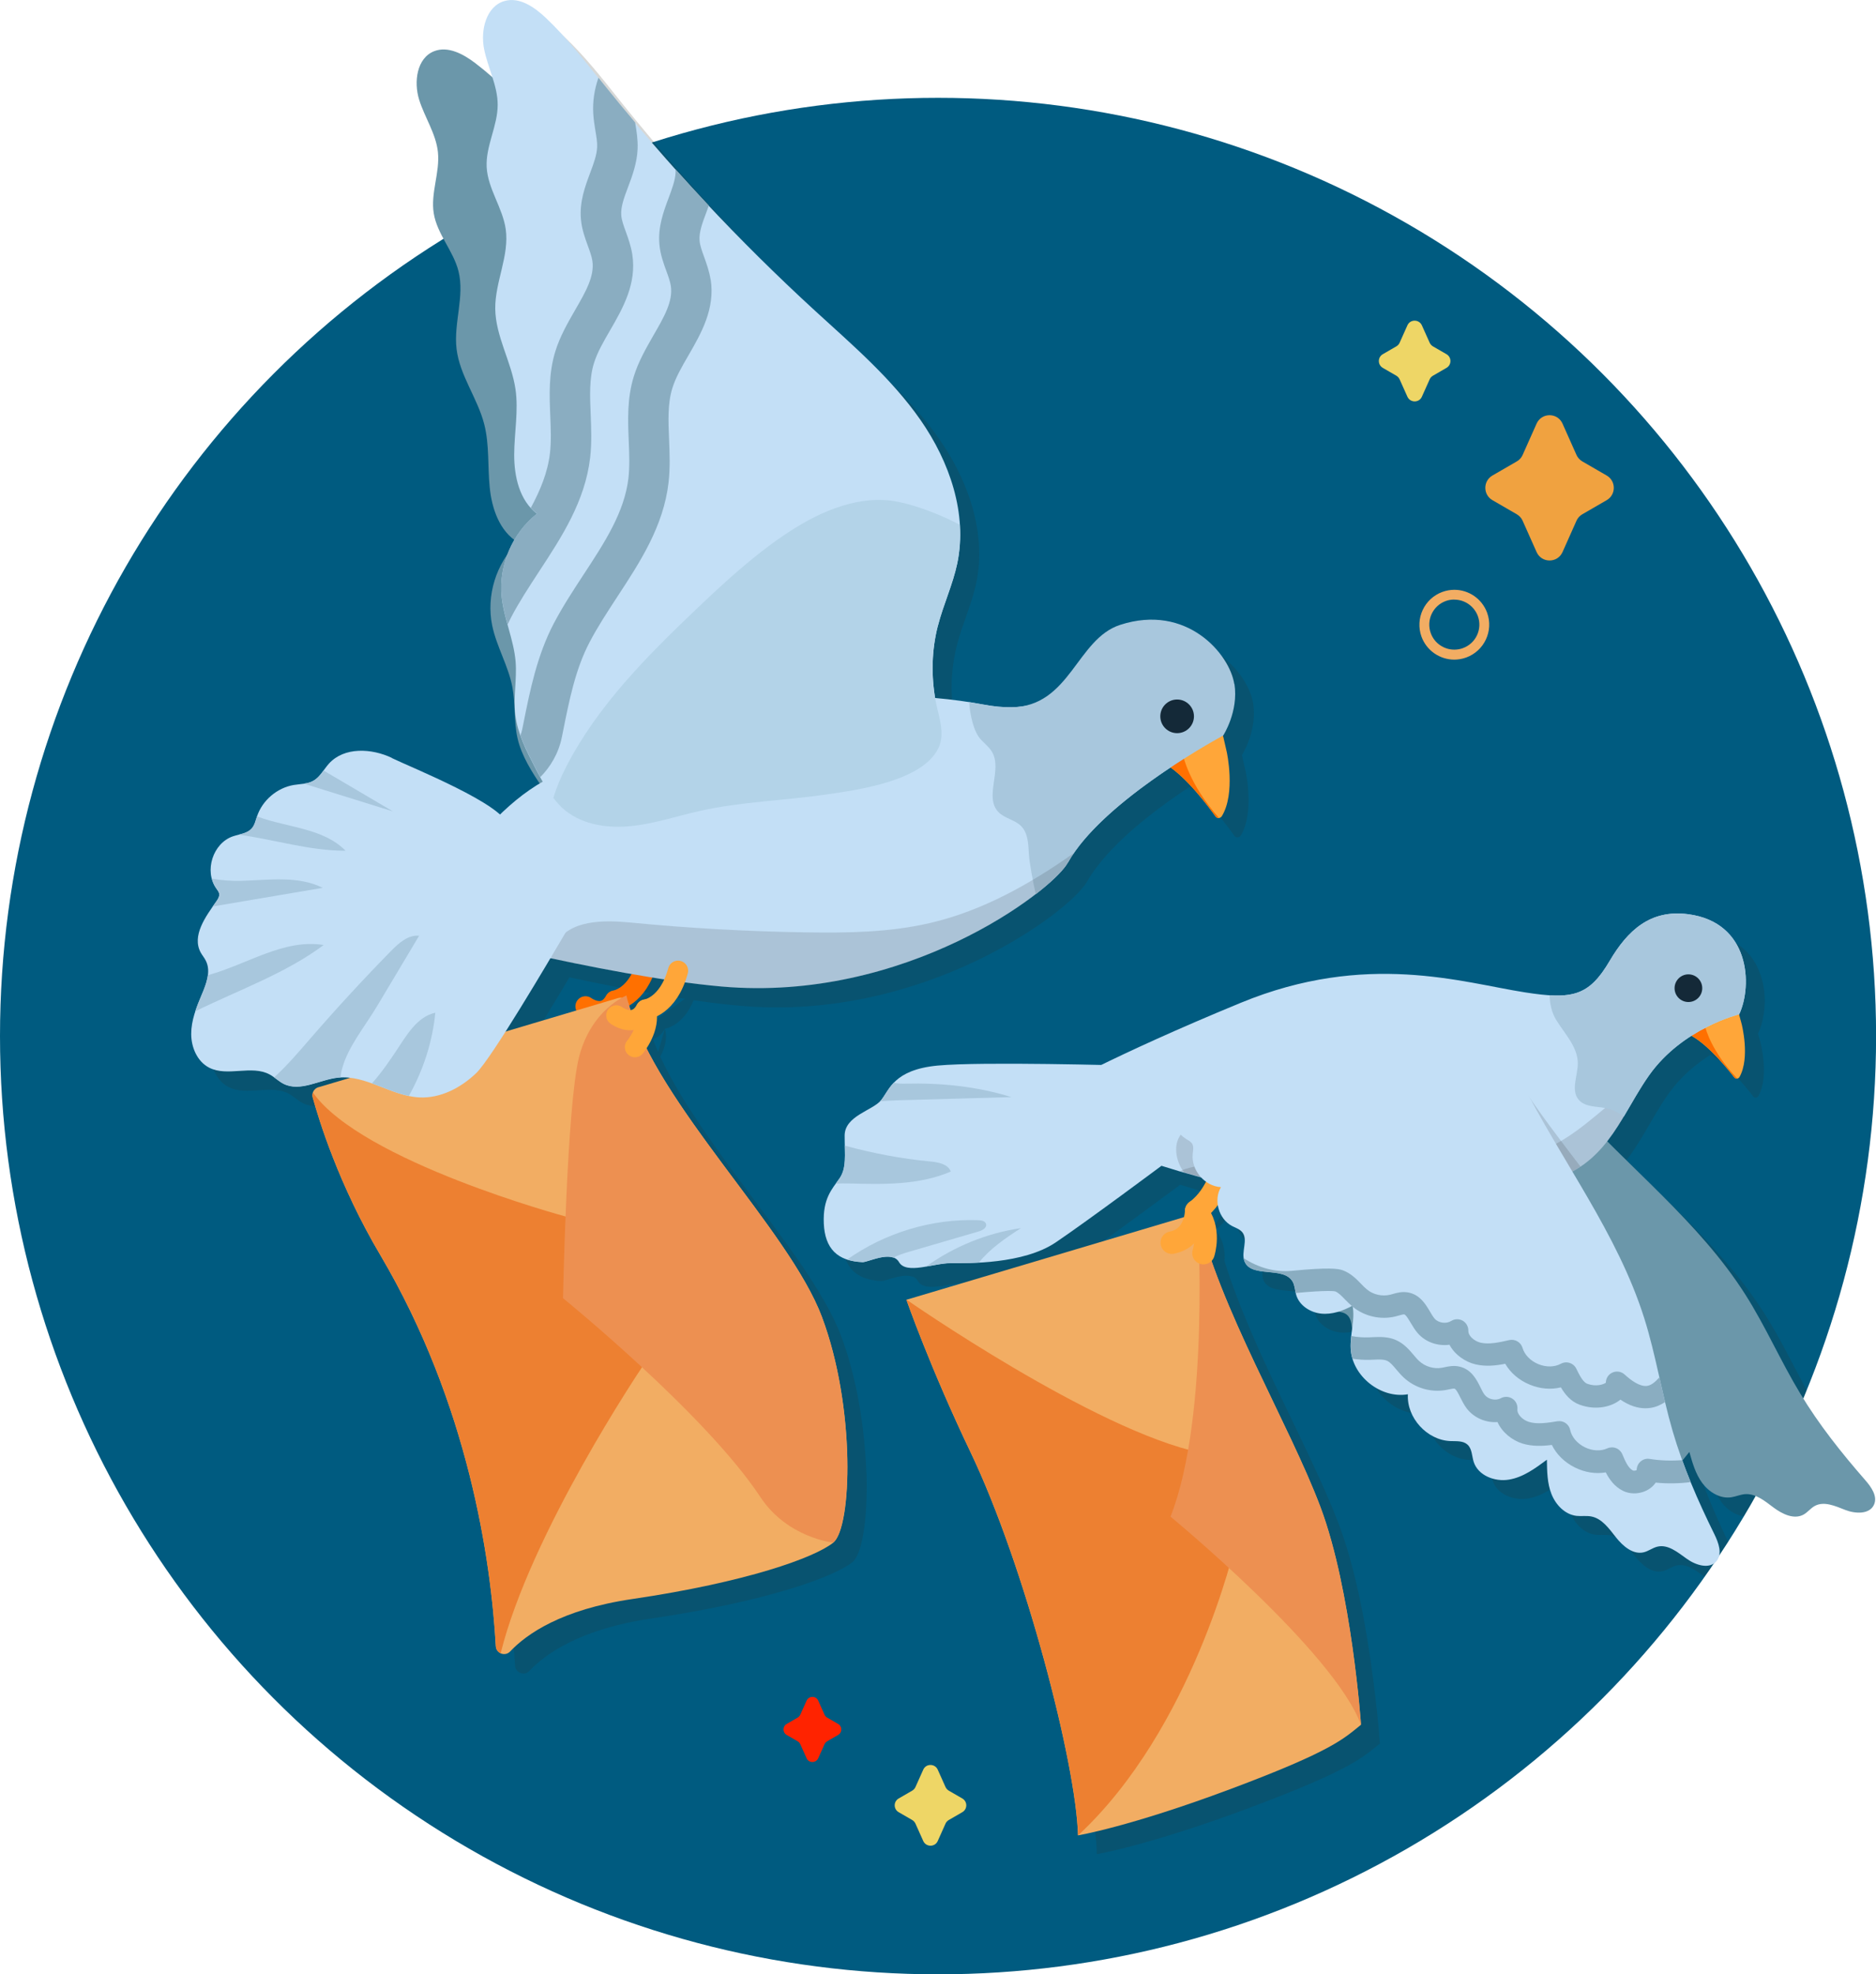 <?xml version="1.0" encoding="UTF-8"?><svg id="Layer_2" xmlns="http://www.w3.org/2000/svg" viewBox="0 0 238.61 251.06"><defs><style>.cls-1{fill:#2a302d;opacity:.19;}.cls-1,.cls-2,.cls-3,.cls-4,.cls-5,.cls-6,.cls-7,.cls-8,.cls-9,.cls-10,.cls-11,.cls-12,.cls-13,.cls-14,.cls-15,.cls-16,.cls-17{stroke-width:0px;}.cls-18{stroke:#ff7000;}.cls-18,.cls-19,.cls-20{stroke-linejoin:round;}.cls-18,.cls-19,.cls-20,.cls-21{fill:none;stroke-linecap:round;}.cls-18,.cls-19,.cls-21{stroke-width:2.57px;}.cls-19,.cls-20,.cls-21{stroke:#ffa639;}.cls-20{stroke-width:2.86px;}.cls-2{fill:#1a1b1c;opacity:.14;}.cls-21{stroke-miterlimit:10;}.cls-3{fill:#142938;}.cls-4{fill:#c3dff6;}.cls-5{fill:#a8c7dd;}.cls-6{fill:#b3d3e8;}.cls-7{fill:#6b97aa;}.cls-8{fill:#8aadc1;}.cls-9{fill:#ff2300;}.cls-10{fill:#ff7000;}.cls-11{fill:#f2ad63;}.cls-12{fill:#eed666;}.cls-13{fill:#f0a240;}.cls-14{fill:#ffa639;}.cls-15{fill:#ed8031;}.cls-16{fill:#ed9051;}.cls-17{fill:#005b80;}</style></defs><g id="Reference"><circle class="cls-17" cx="119.31" cy="131.75" r="119.31"/></g><g id="Layer_1-2"><path class="cls-1" d="M218.94,191c.69.94,1.74,1.67,2.87,1.81,3.05-5.1,5.72-10.45,7.99-16.01-1.77-3.26-3.38-6.62-5.37-9.75-4.7-7.41-11.36-13.27-17.58-19.51.04-.05.09-.11.13-.16.44-.57.84-1.16,1.23-1.77.78-1.21,1.49-2.48,2.23-3.74.07-.12.14-.23.21-.35.18-.3.36-.59.54-.88.08-.12.15-.24.23-.37.25-.39.51-.78.78-1.16,0,0,0,0,0,0,0-.01.02-.02.02-.03,0,0,0,0,0,0,.26-.36.53-.71.8-1.04.29-.34.58-.67.88-.97,1.17-1.2,2.44-2.17,3.67-2.95.05.04.09.07.15.11.26.16.53.34.8.54.53.4,1.07.87,1.58,1.36,1.27,1.23,2.37,2.6,2.89,3.29.01.01.03.02.04.03.04.04.07.07.12.09.18.08.41.01.51-.18,1.38-2.46.27-6.74.27-6.74l-.33-1.21s.02,0,.02,0c.63-1.35.99-3.32.78-5.3,0-.07-.02-.13-.03-.2-.07-.55-.18-1.1-.35-1.64-.32-1.05-.81-2.05-1.56-2.92-.46-.54-1.02-1.02-1.68-1.43s-1.42-.74-2.29-.97c-.44-.12-.9-.21-1.4-.27-1.5-.19-2.81-.07-3.98.32-.47.15-.91.35-1.33.58-.63.35-1.22.78-1.77,1.29-1.09,1.01-2.04,2.3-2.9,3.76,0,0,0,0,0,0-.24.4-.47.76-.7,1.1-.05.07-.1.14-.14.21-.23.32-.46.62-.69.89-.03.04-.07.07-.1.11-.22.25-.45.47-.68.67-.03.02-.05.05-.08.07-.25.21-.51.38-.77.54-.04.02-.08.05-.12.07-.55.3-1.15.5-1.82.61-.04,0-.08.01-.12.02-.34.05-.7.08-1.08.09-.02,0-.04,0-.07,0-.4,0-.81,0-1.26-.03-.92-.06-1.94-.19-3.12-.37-7.97-1.24-20.16-5.26-36.15,1.33-7.95,3.27-13.79,5.97-17.74,7.9-5.48-.12-16.66-.32-20.81.08-3.71.35-5.18,1.59-6.07,2.76,0,.01-.02.02-.03.04-.26.35-.47.69-.67,1,0,.01-.02.03-.03.04-.02.03-.04.06-.06.09-.1.16-.21.31-.32.45-.04.05-.09.1-.14.15-1.2,1.23-4.51,1.94-4.51,4.37,0,.46,0,.87.02,1.27h0c0,.17,0,.33.01.5,0,.19,0,.36,0,.54,0,.07,0,.13,0,.2,0,.22,0,.42-.02.62,0,.06-.01.12-.01.18,0,.14-.02.27-.04.4,0,.07-.02.15-.04.22-.02.11-.04.23-.07.34-.02.07-.04.14-.06.21-.03.11-.08.22-.12.33-.02.06-.04.11-.07.17-.08.16-.17.32-.27.47-.93,1.33-2.13,2.53-1.99,5.72.1,2.46,1.08,3.96,2.98,4.58h0s0,0,0,0c.28.09.58.17.9.22.32.06.66.09,1.02.11,0,0,.01,0,.02,0h0c.06,0,.15-.01.25-.03.03,0,.06-.01.1-.02.04-.01.09-.02.14-.04.87-.23,2.42-.85,3.45-.47.01,0,.02,0,.04-.02.28.11.52.29.68.58.75,1.29,3.16.58,5.2.26.2-.03.39-.06.59-.08.05,0,.11-.01.16-.02.22-.02.44-.04.64-.04.74,0,2.03.02,3.58-.07h0c3.03-.17,7.04-.73,9.77-2.58,4.12-2.79,13.42-9.72,13.42-9.72,1.73.55,3.42,1.04,5.08,1.48.34.36.74.66,1.18.87l-2.6,3.92-36.09,10.74s0,0,0,0c0,0,0,0,0,0h0s2.03,5.81,5.52,13.67c.27.6.54,1.22.83,1.85.57,1.26,1.17,2.55,1.81,3.88.65,1.35,1.29,2.8,1.93,4.32.42,1.01.84,2.06,1.26,3.13.62,1.61,1.24,3.28,1.83,4.98,1.39,3.97,2.69,8.14,3.84,12.21.82,2.91,1.57,5.78,2.21,8.5.39,1.63.74,3.21,1.05,4.71.93,4.5,1.49,8.33,1.55,10.87,0,0,6.55-1.09,19.29-5.85,13.16-4.92,14.51-6.46,16.71-8.22h0s0,0,0,0c0,0-.42-6.02-1.58-13.13-.12-.75-.25-1.51-.39-2.27-.14-.77-.29-1.54-.45-2.31-.16-.77-.32-1.55-.5-2.32-.18-.77-.36-1.53-.56-2.28-.49-1.88-1.04-3.69-1.66-5.35-.5-1.32-1.07-2.71-1.7-4.16s-1.32-2.94-2.04-4.48c-1.08-2.3-2.24-4.7-3.41-7.13-2.86-5.98-5.72-12.2-7.48-17.94.09-1.11-.05-2.67-1.18-3.95l.05.28-.07.02c.02-.18.02-.3.02-.3,1.2-.88,2.01-2.06,2.55-3.14.19.05.39.09.59.1-.97,1.65-.28,4.05,1.41,4.94.45.23.96.39,1.29.77.82.98-.18,2.54.3,3.72.44,1.09,1.69,1.23,2.98,1.35.97.09,1.95.18,2.61.65.22.16.41.36.55.62.07.12.11.25.15.38,0,.03.01.05.02.08.08.31.13.63.2.94,0,0,0,0,0,0,.02.08.03.17.06.25.39,1.35,1.77,2.24,3.16,2.39.75.08,1.49-.03,2.21-.25.36.06.72.13,1.02.33.56.4.64,1.1.73,1.82-.04.31-.08.62-.11.93h0c-.03.23-.05.46-.06.69,0,.05,0,.1-.01.16-.01.26-.02.52,0,.79.2,3.49,3.83,6.38,7.28,5.79-.17,2.98,2.43,5.84,5.42,5.95.75.03,1.59-.06,2.15.44.6.53.56,1.45.8,2.21.56,1.74,2.7,2.56,4.5,2.25,1.8-.3,3.34-1.44,4.81-2.53.02,1.48.04,2.99.58,4.36.54,1.37,1.7,2.6,3.17,2.78.62.07,1.25-.04,1.86.07,1.4.25,2.3,1.56,3.18,2.67.88,1.11,2.17,2.23,3.54,1.89.6-.15,1.11-.56,1.71-.71,1.29-.32,2.49.62,3.58,1.42,1.03-1.46,2.03-2.94,3-4.45-1.01-2.12-1.97-4.26-2.82-6.45-.19-.49-.39-.98-.57-1.48.31-.36.6-.73.89-1.1.39,1.38.79,2.8,1.64,3.95Z"/><path class="cls-1" d="M110.18,187.18c0-.06,0-.11,0-.16-.02-.61-.05-1.22-.1-1.85,0-.08-.01-.15-.02-.23-.04-.62-.1-1.24-.16-1.88,0-.09-.02-.18-.03-.28-.07-.63-.14-1.26-.23-1.9-.01-.1-.03-.19-.04-.29-.09-.64-.19-1.28-.3-1.92-.02-.09-.03-.19-.05-.28-.12-.65-.24-1.3-.38-1.95-.02-.08-.04-.17-.06-.25-.15-.66-.3-1.32-.47-1.97-.02-.07-.04-.13-.05-.2-.18-.67-.37-1.33-.57-1.99-.01-.04-.02-.07-.04-.11-.22-.68-.45-1.36-.69-2.01-.13-.35-.28-.71-.44-1.07-.06-.13-.12-.27-.18-.4-.11-.23-.21-.47-.32-.7-.07-.15-.16-.31-.23-.46-.11-.22-.22-.44-.34-.67-.09-.16-.18-.33-.27-.49-.12-.22-.24-.44-.37-.66-.1-.17-.2-.34-.3-.51-.13-.22-.26-.44-.39-.66-.11-.18-.22-.36-.33-.54-.14-.22-.27-.44-.41-.66-.12-.19-.24-.38-.37-.57-.14-.22-.28-.43-.42-.65-.13-.19-.26-.39-.39-.59-.14-.21-.29-.43-.44-.65-.14-.2-.28-.4-.42-.6-.15-.22-.3-.44-.46-.65-.14-.2-.28-.4-.43-.6-.16-.22-.32-.44-.48-.67-.15-.2-.3-.41-.44-.62-.16-.22-.32-.45-.49-.67-.15-.2-.3-.41-.45-.61-.17-.23-.34-.46-.51-.69-.16-.21-.31-.42-.47-.64-.17-.22-.33-.45-.5-.67-.18-.24-.36-.48-.54-.72-.19-.25-.38-.5-.56-.76-.25-.34-.5-.68-.76-1.01-.16-.22-.32-.43-.48-.65-.18-.24-.36-.49-.54-.73-.16-.22-.32-.44-.49-.65-.17-.23-.33-.45-.5-.68-.16-.22-.33-.44-.49-.66-.17-.23-.34-.46-.51-.7-.15-.21-.3-.42-.45-.63-.17-.24-.34-.47-.51-.71-.15-.21-.3-.43-.45-.64-.16-.23-.32-.46-.49-.69-.15-.22-.3-.43-.45-.65-.16-.23-.32-.46-.47-.69-.15-.22-.29-.43-.44-.65-.15-.23-.31-.46-.46-.69-.14-.21-.28-.42-.42-.63-.15-.23-.3-.46-.45-.69-.13-.21-.27-.42-.4-.63-.14-.23-.28-.46-.42-.68-.13-.21-.26-.42-.38-.63-.14-.23-.27-.45-.4-.68-.12-.21-.24-.42-.36-.63-.13-.23-.25-.45-.38-.68-.11-.2-.22-.41-.33-.61-.12-.23-.23-.46-.35-.68-.1-.2-.21-.4-.3-.6-.11-.23-.21-.45-.32-.67-.02-.04-.04-.09-.06-.13.49-.93.97-2.25.59-3.55l-.86,2.97c-.08-.18-.16-.37-.23-.55-.08-.2-.17-.39-.24-.59-.07-.18-.13-.35-.2-.53.54-.12,1.09-.49,1.53-1.3,0,0,2.28-.28,3.65-3.62.21.03.42.06.62.09.14.02.29.04.43.06.78.11,1.54.2,2.29.29.12.01.23.03.35.04.78.09,1.55.17,2.29.23,5.81.51,11.34.02,16.39-1.07,5.05-1.09,9.64-2.77,13.56-4.64.98-.47,1.92-.94,2.81-1.43,1.34-.72,2.58-1.46,3.72-2.18.38-.24.74-.48,1.1-.72.71-.48,1.36-.94,1.97-1.4.14-.1.26-.2.39-.3h0s0,0,0,0c.74-.57,1.4-1.12,1.95-1.62.16-.14.3-.28.45-.42,0,0,.01-.01.02-.02.24-.23.47-.46.67-.67.05-.05.09-.1.13-.15.03-.03.06-.06.09-.1.36-.4.63-.77.8-1.06,0,0,0,0,0,0h0c.25-.44.53-.88.84-1.32.03-.04.05-.07.08-.11.3-.42.62-.83.97-1.25.05-.06.09-.12.14-.17.34-.4.7-.8,1.07-1.19.06-.07.13-.14.19-.2.37-.39.76-.77,1.16-1.15.07-.07.15-.14.22-.21.4-.38.82-.75,1.24-1.12.07-.06.15-.13.23-.19.43-.37.87-.74,1.32-1.1.06-.05.13-.1.19-.15.46-.37.92-.73,1.39-1.08.04-.03.07-.05.11-.08.45-.34.9-.67,1.35-.99.06-.04.12-.09.18-.13.45-.32.89-.62,1.32-.92.08-.06.17-.11.25-.17.27-.18.52-.35.78-.52.33.24.66.5.99.78.48.42.95.86,1.4,1.34.88.93,1.69,1.91,2.33,2.74.42.55.77,1.02,1.01,1.36,0,0,.01,0,.02.02.05.06.1.11.16.13.08.04.16.05.25.04h0s0,0,0,0h0c.14-.02.28-.09.37-.23,1.77-2.9.63-8.12.63-8.12l-.48-2.1h-.03s.03-.02.03-.02h0s1.97-3.04,1.43-6.55c-.59-3.83-6.04-10.28-14.52-7.53-5.55,1.8-6.34,10.37-13.81,10.48-1.05.02-2.24-.09-3.58-.34-1.83-.35-3.9-.64-6.12-.83-.18-1.07-.29-2.16-.32-3.24-.02-.8,0-1.6.07-2.4.1-1.2.3-2.39.6-3.56.69-2.68,1.89-5.22,2.46-7.93.08-.4.15-.81.21-1.21,0-.05,0-.11.02-.16.05-.36.08-.72.11-1.07,0-.02,0-.04,0-.06.35-5.52-1.81-11.11-5-15.71-3.68-5.29-8.65-9.53-13.4-13.88-4.68-4.29-9.19-8.76-13.54-13.39h0c-1.44-1.53-2.85-3.07-4.25-4.63h0c-1.74-1.94-3.44-3.91-5.12-5.91-1.37-1.62-2.72-3.26-4.05-4.91-.21-.26-.41-.52-.62-.78h0c-2.12-2.66-4.24-5.35-6.72-7.68-1.43-1.34-3.3-2.64-5.19-2.12-2.36.65-3.11,3.71-2.63,6.11.24,1.23.69,2.42,1.07,3.62-.72-.63-1.45-1.24-2.21-1.82-1.51-1.15-3.46-2.2-5.22-1.51-2.21.87-2.61,3.9-1.91,6.16.7,2.26,2.14,4.31,2.39,6.67.27,2.6-.95,5.21-.53,7.79.43,2.64,2.48,4.75,3.14,7.33.82,3.22-.63,6.61-.24,9.9.4,3.39,2.67,6.27,3.52,9.58.67,2.62.43,5.38.7,8.06.26,2.51,1.14,5.17,3.14,6.64-.34.59-.62,1.21-.86,1.85-1.84,2.58-2.61,5.92-1.97,9.04.55,2.7,2.06,5.14,2.57,7.85.41,2.15.17,4.39.66,6.52.48,2.09,1.62,3.95,2.81,5.74-1.79,1.07-3.47,2.43-5.01,3.93-2.93-2.66-11.57-6.15-13.75-7.2-2.59-1.24-6.07-1.41-8,.71-.25.27-.47.58-.69.88h0c-.08.12-.17.23-.26.34-.13.16-.26.32-.4.46-.04.04-.08.07-.11.11-.16.15-.33.29-.53.4,0,0,0,0,0,0-.05.03-.11.04-.17.07-.14.06-.27.13-.42.17-.19.05-.39.09-.58.12-.44.07-.89.1-1.32.17-2.12.36-3.99,1.95-4.67,3.99-.13.39-.23.81-.42,1.17-.06.12-.14.23-.23.34,0,0,0,0,0,0-.13.15-.29.27-.45.37-.05.03-.1.06-.16.09-.13.07-.27.12-.41.17-.05.02-.11.04-.16.06-.15.05-.31.09-.46.13,0,0-.01,0-.02,0h0c-.26.07-.51.13-.76.22-2.1.72-3.22,3.27-2.67,5.37h0s0,0,0,0c.05.19.11.37.19.55.09.24.21.47.36.68,0,0,0,0,0,0,.03.05.07.1.1.14.13.18.26.37.29.6.02.16-.02.32-.09.47-.07.15-.17.29-.26.43-.16.22-.32.45-.48.68h0c-1.29,1.83-2.55,3.97-1.53,5.85.2.36.47.67.65,1.04.3.58.34,1.21.26,1.85-.08.64-.3,1.29-.55,1.92,0,0,0,.01,0,.02-.08.21-.17.41-.25.61,0,0,0,0,0,0-.67,1.57-1.31,3.2-1.31,4.9s.77,3.51,2.29,4.29c2.33,1.19,5.4-.39,7.7.87.2.11.39.24.58.38.21.15.42.31.63.46.18.13.36.25.56.35,0,0,0,0,0,0,.29.14.58.23.88.29.53.1,1.06.08,1.61,0,.86-.14,1.75-.44,2.63-.69.59-.17,1.19-.32,1.77-.38.53-.06,1.04-.04,1.56.02l-4.03,1.2c-.35.1-.59.38-.7.7h0c-.03.09-.05.17-.05.27-.01.11,0,.22.02.33.05.18.1.37.16.59.31,1.08.8,2.67,1.49,4.62.28.78.59,1.62.94,2.5.52,1.33,1.12,2.76,1.81,4.27,1.14,2.52,2.53,5.25,4.18,8.05,8.44,14.29,12.15,29.02,13.73,40.08.13.92.25,1.82.35,2.68.31,2.6.5,4.95.62,6.99,0,0,0,0,0,0,0,.11.03.21.06.31.02.06.05.11.09.16.02.03.03.06.05.09.05.07.11.13.18.19,0,0,0,0,0,0,.4.33,1.02.37,1.44-.08,2.09-2.22,6.54-5.35,15.52-6.67,14.58-2.15,23.19-5.26,25.58-7.17.11-.09.21-.21.31-.35h0s0,0,0,0c.92-1.28,1.49-4.75,1.5-9.17,0-.02,0-.04,0-.07,0-.59-.01-1.21-.03-1.83ZM75.09,124.84c.06.01.12.02.18.04.83.17,1.67.34,2.52.5.12.02.24.05.36.07.83.16,1.67.32,2.5.47.12.02.24.04.36.06.54.1,1.07.19,1.61.29l-5.71,4.13s.06.05.17.11l-10.35,3.08c1.89-2.96,4.05-6.54,5.7-9.31.87.19,1.77.37,2.67.56ZM82.46,130.37c-.02-.07-.04-.13-.06-.2-.11-.39-.21-.77-.29-1.15,0,0-.02,0-.06.02.65-.44,1.41-1.21,2.03-2.51.69.12,1.37.23,2.06.33.11.02.23.04.34.05.21.03.42.06.63.1l-4.64,3.36Z"/><path class="cls-7" d="M116.48,77.45c.39-2.66,1.29-5.23,1.56-7.9.62-6.22-2.28-12.36-6.37-17.08-4.09-4.72-9.31-8.3-14.34-12.01-10.27-7.59-19.96-15.97-28.95-25.04-2.55-2.57-5.06-5.21-7.94-7.4-1.51-1.15-3.46-2.2-5.22-1.51-2.21.87-2.61,3.9-1.91,6.16s2.14,4.31,2.39,6.67c.27,2.6-.95,5.21-.53,7.79.43,2.64,2.48,4.75,3.14,7.33.82,3.22-.63,6.61-.24,9.9.4,3.39,2.67,6.27,3.52,9.58.67,2.62.43,5.38.7,8.06s1.25,5.56,3.57,6.95c-2.76,2.68-4.03,6.8-3.26,10.57.55,2.7,2.06,5.14,2.57,7.85.41,2.15.17,4.39.66,6.52.52,2.27,1.83,4.27,3.12,6.22,1.21,1.82,2.47,3.7,4.32,4.87,2.42,1.53,5.51,1.61,8.3,1.01s5.42-1.81,8.13-2.73c4.98-1.69,10.23-2.38,15.32-3.68,3.81-.97,11.67-2.9,13.16-7.18.65-1.89-.45-3.94-.98-5.72-.89-2.99-1.16-6.15-.7-9.24Z"/><path class="cls-18" d="M74.47,127.97s2.37,1.78,3.75-.75c0,0,2.85-.33,4.1-4.93"/><path class="cls-4" d="M119.3,79.56c.69-2.68,1.89-5.22,2.46-7.93,1.31-6.31-.99-12.92-4.67-18.21s-8.65-9.53-13.4-13.88c-9.71-8.9-18.73-18.55-26.96-28.84-2.33-2.92-4.62-5.9-7.34-8.46-1.43-1.34-3.3-2.64-5.19-2.12-2.36.65-3.11,3.71-2.63,6.11s1.73,4.66,1.73,7.1c0,2.7-1.54,5.24-1.4,7.93.15,2.75,2.02,5.14,2.42,7.86.49,3.39-1.36,6.71-1.33,10.13.04,3.52,2.05,6.72,2.57,10.21.41,2.76-.15,5.56-.16,8.35s.68,5.84,2.9,7.52c-3.12,2.45-4.88,6.54-4.5,10.48.27,2.83,1.55,5.5,1.78,8.33.18,2.25-.31,4.52-.04,6.75.29,2.39,1.41,4.58,2.52,6.72,1.04,2,2.13,4.07,3.89,5.47,2.31,1.83,5.47,2.25,8.4,1.94,2.93-.31,5.75-1.26,8.63-1.91,5.29-1.19,10.75-1.32,16.12-2.1,4.01-.58,12.29-1.7,14.28-5.93.88-1.87-.03-4.09-.38-5.97-.58-3.17-.51-6.43.29-9.55Z"/><path class="cls-4" d="M96.56,90.67c9.95-2.97,21.15-2.47,28.51-1.08,10.85,2.05,11.31-5.64,17.57-7.89,6.99-2.51,10.84,3.08,11.99,5.01,1.82,3.05.92,6.82.92,6.82,0,0-15.24,8.15-19.72,16.14-2.11,3.76-20.8,17.83-44.05,15.78-14.89-1.32-38.43-7.53-38.43-7.53,0,0,7.35-15.24,17.75-19.54s25.46-7.71,25.46-7.71Z"/><path class="cls-14" d="M155.56,93.56l.48,2.1s1.14,5.22-.63,8.12c-.18.3-.61.33-.81.04-.97-1.36-3.63-4.9-6.12-6.5-3.12-2,2.91-4.09,2.91-4.09l4.17.33Z"/><path class="cls-6" d="M119.38,95.09c.88-1.87-.03-4.09-.38-5.97-.58-3.17-.51-6.43.29-9.55.69-2.68,1.89-5.22,2.46-7.93.34-1.63.43-3.27.33-4.91-2.37-1.24-5.31-2.4-7.81-2.91-4.81-.98-9.74,1.09-13.85,3.77-4.33,2.82-8.16,6.35-11.91,9.92-6.28,5.98-12.52,12.26-16.49,19.98-.66,1.28-1.23,2.61-1.64,3.98.46.59.96,1.16,1.56,1.63,2.31,1.83,5.47,2.25,8.4,1.94,2.93-.31,5.75-1.26,8.63-1.91,5.29-1.19,10.75-1.32,16.12-2.1,4.01-.58,12.29-1.7,14.28-5.93Z"/><path class="cls-10" d="M155.04,104.01c-3.83-4.31-4.56-7.94-4.56-7.94l-2.36.96c.11.09.22.19.37.28,2.5,1.6,5.15,5.14,6.12,6.5.1.14.25.2.4.2h.03s0,0,0,0Z"/><path class="cls-5" d="M156.99,86.99c-.59-3.83-6.04-10.28-14.52-7.53-5.55,1.8-6.34,10.37-13.81,10.48-1.05.02-2.22-.08-3.54-.34-.01,0-.02,0-.03,0-.58-.11-1.19-.21-1.82-.31.1,1.6.56,3.75,1.48,4.74.5.54,1.1,1,1.46,1.64,1.27,2.28-1.03,5.65.75,7.56.79.85,2.13,1,2.94,1.84.89.92.89,2.35.97,3.62.07,1.01.5,3.42.87,5.02,1.91-1.47,3.24-2.77,3.87-3.67.09-.16.17-.28.24-.37h0c4.17-7.44,17.67-15.01,19.51-16.02.13-.07.22-.12.22-.12h0s1.97-3.04,1.43-6.55Z"/><path class="cls-4" d="M143.19,135.5s-18.34-.53-23.93,0c-5.58.53-6.11,3.06-7.18,4.39s-4.65,1.99-4.65,4.52.27,4.12-.66,5.45-2.13,2.53-1.99,5.72,1.73,4.79,4.92,4.92c.72.03,3.72-1.6,4.65,0s4.41.12,6.59.13,9.23.14,13.35-2.65c4.12-2.79,13.42-9.72,13.42-9.72l-4.52-12.75Z"/><path class="cls-14" d="M221.05,128.48l.47,1.73s1.11,4.28-.27,6.74c-.14.25-.49.29-.67.06-.84-1.09-3.15-3.94-5.27-5.19-2.65-1.56,2.28-3.48,2.28-3.48l3.46.14Z"/><path class="cls-10" d="M220.95,137.14c-3.31-3.45-4.02-6.43-4.02-6.43l-1.92.87c.09.08.19.15.31.22,2.11,1.25,4.43,4.09,5.27,5.19.09.11.21.16.34.15h.03s0,0,0,0Z"/><path class="cls-11" d="M115.28,165.26s0,0,0,0c.01.06,3.07,8.77,8.16,19.4,6.91,14.44,13.45,39.69,13.67,48.73,0,0,6.55-1.09,19.29-5.85,13.16-4.92,14.51-6.46,16.71-8.22,0,0-1.18-17.08-5.15-27.66-3.97-10.58-12.98-25.5-15.64-37.4,0,0,0,0,0,0l-37.03,11.02Z"/><path class="cls-15" d="M157.06,196.57s9.22-9.02-4.31-11.83c-13.53-2.81-37.46-19.48-37.46-19.48,0,0,0,0,0,0,.01.06,3.07,8.77,8.16,19.4,6.91,14.44,13.45,39.69,13.67,48.73,14.61-13.55,19.95-36.82,19.95-36.82Z"/><path class="cls-16" d="M152.32,154.25s0,0-.01,0c0,0,1.69,25.63-3.43,38.61,0,0,20.8,17.14,24.22,26.46,0,0-1.18-17.08-5.15-27.66-3.97-10.58-12.98-25.5-15.64-37.4Z"/><path class="cls-20" d="M155.69,148.01s-.66,3.87-3.55,5.99c0,0,0,3.42-3.1,4.02"/><path class="cls-20" d="M153.07,159.35s1.04-3.12-.93-5.35"/><path class="cls-7" d="M161.5,157.75c.34.1.72.16.97.41.31.31.32.79.39,1.22.32,1.97,2.46,3.45,4.42,3.05-.5,1.79.74,3.87,2.56,4.29.48.11,1,.12,1.4.41,1.01.72.47,2.43,1.21,3.42,1.36,1.83,4.85-.74,6.42.92.38.4.53.96.81,1.44.7,1.17,2.22,1.66,3.57,1.45s2.53-1.02,3.52-1.95c.78,1.6.59,3.51,1.14,5.2,1.06,3.23,5.19,5.03,8.28,3.62.59,2.84,3.74,4.88,6.57,4.24.71-.16,1.48-.45,2.13-.13.69.35.89,1.22,1.31,1.88.96,1.5,3.17,1.73,4.79.99s2.78-2.18,3.88-3.58c.39,1.38.79,2.8,1.64,3.95s2.25,2.02,3.67,1.82c.6-.09,1.16-.35,1.76-.4,1.37-.11,2.55.89,3.65,1.71s2.59,1.55,3.8.89c.53-.29.9-.81,1.43-1.1,1.19-.65,2.63.02,3.89.51s3.05.58,3.63-.64c.52-1.08-.33-2.28-1.12-3.18-3.01-3.45-5.87-7.04-8.23-10.96-2.49-4.11-4.41-8.54-6.99-12.6-5.91-9.31-14.9-16.16-22.22-24.4-9.17,2.42-18.36,4.84-27.77,6.03-2.81.36-5.68.62-8.27,1.75-2.02.88-4.07,2.49-4.9,4.61-.73,1.87.73,4.57,2.66,5.13Z"/><path class="cls-4" d="M133.75,138.69s7.51-4.35,24.06-11.17c15.99-6.59,28.19-2.57,36.15-1.33,5.98.93,8.11.53,10.77-3.99,2.29-3.89,5.17-6.57,9.97-5.95,7.92,1.02,8.22,9.08,6.51,12.73,0,0-7.18,1.74-11.43,7.71-3.38,4.75-5.05,10.63-11.43,13.03s-24.32,6.89-50.64-1.48c-26.32-8.36-13.96-9.56-13.96-9.56Z"/><path class="cls-2" d="M209.81,136.66c-3.91,2.27-7.11,5.91-10.95,8.24-6.27,3.8-13.9,4.62-21.22,4.39-7.32-.23-14.61-1.43-21.94-1.29-1.68.03-3.37.14-4.96.66-.23.08-.46.17-.69.26,25.03,7.37,42.12,3.11,48.31.79,6.38-2.39,8.05-8.28,11.43-13.03,0-.01.02-.02.02-.03Z"/><path class="cls-2" d="M198.35,149.72c1-.38,1.88-.85,2.67-1.38-2.58-3.38-5.18-6.76-7.51-10.31-9.69,1.1-19.42,2.21-29.17,2.03-2.91-.05-5.88-.21-8.68.56-2.19.6-4.52,1.93-5.67,3.96-.75,1.31-.36,3.24.63,4.53,24.73,7.14,41.59,2.9,47.73.6Z"/><path class="cls-4" d="M150.77,144.78c.31.19.67.35.86.66.23.39.11.87.07,1.32-.2,2.05,1.54,4.09,3.59,4.2-.97,1.65-.28,4.05,1.41,4.94.45.23.96.39,1.29.77.82.98-.18,2.54.3,3.72.87,2.18,5.02.55,6.14,2.61.27.5.27,1.1.43,1.65.39,1.35,1.77,2.24,3.16,2.39s2.78-.34,4.01-1.01c.36,1.8-.34,3.65-.24,5.48.2,3.49,3.83,6.38,7.28,5.79-.17,2.98,2.43,5.84,5.42,5.95.75.03,1.59-.06,2.15.44.6.53.56,1.45.8,2.21.56,1.74,2.7,2.56,4.5,2.25,1.8-.3,3.34-1.44,4.81-2.53.02,1.48.04,2.99.58,4.36s1.7,2.6,3.17,2.78c.62.07,1.25-.04,1.86.07,1.4.25,2.3,1.56,3.18,2.67s2.17,2.23,3.54,1.89c.6-.15,1.11-.56,1.71-.71,1.35-.34,2.6.72,3.74,1.53,1.13.82,2.88,1.38,3.78.32.8-.94.27-2.36-.27-3.46-2.08-4.22-3.97-8.55-5.29-13.07-1.39-4.75-2.13-9.67-3.62-14.38-3.41-10.82-10.55-20.01-15.65-30.15-9.76-.02-19.54-.04-29.21-1.34-2.89-.39-5.81-.89-8.69-.45-2.24.34-4.71,1.4-6.09,3.28-1.22,1.67-.48,4.74,1.29,5.81Z"/><path class="cls-5" d="M221.21,128.98c1.71-3.65,1.41-11.7-6.51-12.73-4.8-.62-7.68,2.06-9.97,5.95-2.13,3.63-3.93,4.6-7.64,4.36.04,1.16.29,2.23.84,3.13,1.08,1.77,2.72,3.4,2.75,5.47.02,1.61-.92,3.45.11,4.68.86,1.02,2.44.81,3.73,1.13.75.19,1.4.57,2.01,1.03,1.06-1.77,2.05-3.61,3.26-5.31,4.25-5.97,11.43-7.71,11.43-7.71Z"/><circle class="cls-3" cx="214.75" cy="125.66" r="1.76"/><path class="cls-8" d="M215.03,188.44c-.38-.92-.73-1.84-1.07-2.77-1.37.11-2.76.07-4.13-.15-.45-.08-.9.07-1.22.38-.28.27-.44.65-.44,1.04-.13.07-.37.1-.48.05-.58-.29-.96-1.14-1.34-2.05-.15-.36-.44-.65-.8-.79-.36-.14-.77-.13-1.12.03-.83.38-1.91.33-2.87-.15s-1.66-1.3-1.85-2.2c-.16-.74-.87-1.22-1.62-1.1-1.19.19-2.54.42-3.63.08-.76-.23-1.53-.94-1.46-1.62.05-.52-.19-1.04-.64-1.33-.44-.29-1.01-.31-1.47-.06-.65.36-1.61.15-2.06-.44-.19-.24-.36-.59-.54-.96-.48-.96-1.13-2.27-2.66-2.62-.73-.17-1.38-.03-1.9.08l-.34.07c-1.03.18-2.14-.16-2.9-.87-.25-.23-.47-.5-.7-.77-.56-.66-1.2-1.41-2.18-1.86-1.05-.48-2.11-.43-3.04-.39l-.45.02c-.75.03-1.51-.03-2.25-.17-.06.55-.1,1.09-.07,1.64.02.43.1.84.22,1.25.72.1,1.45.16,2.17.14l.5-.02c.67-.03,1.31-.06,1.73.14.4.18.76.61,1.18,1.11.3.35.6.71.94,1.02,1.42,1.32,3.41,1.92,5.33,1.59.15-.03.3-.06.45-.09.25-.05.56-.12.67-.09.21.05.52.66.74,1.11.23.45.48.96.84,1.43.92,1.19,2.43,1.82,3.9,1.71.59,1.33,1.88,2.33,3.16,2.73,1.28.39,2.58.33,3.75.18.59,1.2,1.61,2.21,2.92,2.86,1.28.64,2.66.85,3.94.63.45.88,1.1,1.8,2.17,2.34.44.22.94.33,1.44.33.7,0,1.42-.21,2-.62.3-.21.55-.47.74-.75,1.48.15,2.96.12,4.43-.06Z"/><path class="cls-8" d="M211.06,175.14c-.55.63-1.06,1.02-1.55,1.09-.93.14-2.07-.71-2.87-1.44-.45-.42-1.12-.5-1.66-.2-.46.25-.73.73-.73,1.24-.3.22-1.23.54-2.35.14-.56-.2-1.01-1.11-1.41-1.93-.17-.35-.48-.61-.85-.73-.37-.12-.77-.08-1.12.11-.81.44-1.88.45-2.87.04-.99-.41-1.74-1.18-2-2.06-.21-.73-.96-1.16-1.7-.99-1.18.27-2.51.58-3.62.33-.77-.18-1.59-.83-1.57-1.52.01-.53-.27-1.02-.72-1.28-.46-.26-1.03-.24-1.47.04-.62.39-1.6.26-2.09-.29-.2-.23-.4-.56-.61-.92-.54-.92-1.29-2.18-2.83-2.43-.74-.12-1.38.06-1.9.21l-.33.09c-1.01.24-2.14,0-2.95-.67-.27-.22-.51-.47-.75-.72-.6-.62-1.29-1.33-2.3-1.71-.62-.23-1.83-.39-6.51.06-2.09.19-4.14-.34-6.11-1.6.02.14.05.28.1.41.87,2.18,5.02.55,6.14,2.61.23.43.27.92.37,1.4,4.03-.38,4.91-.23,5.01-.21.41.15.8.55,1.25,1.02.29.3.58.58.89.85.03-.02.06-.03.09-.04,0,.05.01.1.02.14,0,0,0,0,0,0,1.51,1.22,3.54,1.68,5.43,1.22.14-.03.29-.08.44-.12.24-.07.55-.15.67-.14.21.03.56.63.82,1.06.26.43.55.93.93,1.36,1,1.13,2.55,1.64,4.01,1.44.68,1.29,2.03,2.2,3.34,2.5,1.3.3,2.59.15,3.75-.08.67,1.16,1.76,2.09,3.11,2.65,1.32.55,2.71.66,3.97.35.53.9,1.26,1.8,2.4,2.21,2.12.77,4.11.23,5.17-.65,1.1.74,2.15,1.1,3.18,1.1.22,0,.44-.02.65-.05.69-.1,1.3-.38,1.85-.74-.25-1.06-.49-2.11-.73-3.17Z"/><path class="cls-5" d="M120.94,160.61c.74,0,2.03.02,3.58-.07,1.4-1.76,3.41-3.13,5.34-4.37-4.33.63-8.49,2.33-12.05,4.87,1.08-.18,2.22-.43,3.13-.43Z"/><path class="cls-5" d="M113.73,139.93c4.97-.14,9.94-.28,14.91-.42-4.42-1.37-8.93-1.82-13.54-1.71-.55.01-1.02-.02-1.43-.11-.75.78-1.12,1.61-1.59,2.2-.04.05-.09.1-.14.15.6-.05,1.2-.09,1.78-.1Z"/><path class="cls-5" d="M107.91,150.49c4.41.12,8.98.23,13.02-1.51-.34-.95-1.56-1.18-2.57-1.28-3.69-.35-7.34-1.04-10.91-2.02.04,1.81.08,3.09-.68,4.18-.15.22-.31.43-.47.65.54-.03,1.08-.03,1.61-.02Z"/><path class="cls-5" d="M113.63,159.93c.62-.33,1.32-.56,1.99-.75,2.96-.86,5.92-1.73,8.87-2.59.47-.14,1.05-.46.93-.94-.1-.38-.59-.48-.99-.49-5.91-.21-11.85,1.6-16.67,5,.57.19,1.21.3,1.94.33.58.02,2.67-1.02,3.93-.56Z"/><circle class="cls-3" cx="149.72" cy="91.09" r="2.14"/><path class="cls-8" d="M76.11,9.91c-.51,1.46-.75,3.02-.65,4.59.05.75.16,1.45.27,2.12.13.76.25,1.49.22,2.1-.04.99-.45,2.1-.89,3.27-.64,1.72-1.37,3.67-1.17,5.89.11,1.28.52,2.39.88,3.38.25.68.48,1.32.57,1.88.31,1.96-.85,3.97-2.2,6.3-.94,1.64-1.92,3.34-2.51,5.25-.86,2.79-.75,5.55-.64,8.22.07,1.66.13,3.23-.04,4.71-.28,2.43-1.22,4.71-2.44,6.97.24.26.5.5.79.72-3.12,2.45-4.88,6.54-4.5,10.48.12,1.23.43,2.43.76,3.62.15-.31.3-.62.46-.93,1.02-1.95,2.25-3.82,3.54-5.8,2.88-4.39,5.85-8.93,6.5-14.47.22-1.89.14-3.74.07-5.52-.1-2.34-.19-4.54.41-6.49.42-1.37,1.21-2.74,2.06-4.2,1.6-2.77,3.41-5.91,2.82-9.66-.17-1.06-.51-2.01-.81-2.85-.28-.76-.54-1.48-.59-2.09-.09-1.06.35-2.25.87-3.63.54-1.43,1.14-3.06,1.21-4.87.04-1.14-.13-2.21-.29-3.15-.01-.06-.02-.12-.03-.18-1.37-1.62-2.72-3.26-4.05-4.92-.21-.26-.41-.52-.62-.78Z"/><path class="cls-8" d="M90.38,35.55c-.17-1.06-.51-2.01-.81-2.85-.28-.76-.54-1.48-.59-2.09-.09-1.06.35-2.25.87-3.63.1-.27.2-.56.31-.84-1.44-1.53-2.85-3.07-4.25-4.63,0,.13.03.28.02.4-.04.99-.45,2.1-.89,3.27-.64,1.72-1.37,3.67-1.17,5.89.11,1.28.52,2.39.88,3.38.25.68.48,1.32.57,1.88.31,1.96-.85,3.97-2.2,6.3-.94,1.64-1.92,3.34-2.51,5.25-.86,2.79-.75,5.55-.64,8.22.07,1.66.13,3.23-.04,4.71-.51,4.33-3.03,8.18-5.7,12.25-1.31,2-2.66,4.06-3.8,6.23-2.13,4.08-3.02,8.5-3.87,12.77l-.13.64c-.06.29-.14.56-.24.81.5,1.4,1.19,2.75,1.88,4.08.21.41.43.82.65,1.23,1.27-1.28,2.32-2.99,2.75-5.11l.13-.65c.82-4.1,1.59-7.97,3.39-11.4,1.02-1.95,2.25-3.82,3.54-5.8,2.88-4.39,5.85-8.93,6.5-14.47.22-1.89.14-3.74.07-5.52-.1-2.34-.19-4.54.41-6.49.42-1.37,1.21-2.74,2.06-4.2,1.6-2.77,3.41-5.91,2.82-9.66Z"/><path class="cls-2" d="M135.83,109.68c.23-.4.48-.8.76-1.2-5.56,3.92-11.58,7.32-18.25,8.88-5.15,1.21-10.48,1.28-15.77,1.2-7.48-.11-14.96-.53-22.4-1.25-3.46-.33-7.74-.34-9.46,2.69-.33.58-.52,1.22-.64,1.88,7.11,1.51,15.23,3.01,21.71,3.59,23.25,2.05,41.94-12.02,44.05-15.78Z"/><path class="cls-11" d="M40.5,138.25c-.56.17-.88.74-.73,1.3.77,2.8,3.29,11.08,8.59,20.03,11.26,19.05,14.09,38.89,14.7,49.75.05.93,1.18,1.35,1.82.68,2.09-2.22,6.54-5.35,15.52-6.67,14.58-2.15,23.19-5.26,25.58-7.17s2.87-17.21-1.43-28.69c-4.18-11.16-21.03-27.07-24.59-39.81-.16-.58-.75-.93-1.33-.76l-38.11,11.34Z"/><path class="cls-15" d="M86.24,159.4l-14.31-4.71s-25.86-6.96-32.12-15.74c-.06.19-.09.39-.03.6.77,2.8,3.29,11.08,8.59,20.03,11.26,19.05,14.09,38.89,14.7,49.75.02.43.28.74.61.9,3.8-15.33,17.98-36.37,17.98-36.37l4.6-14.46Z"/><path class="cls-16" d="M104.54,167.47c-4.3-11.48-21.99-27.97-24.86-40.88,0,0-4.47,1.73-6.03,7.83-1.56,6.1-2.04,30.66-2.04,30.66,0,0,18.11,14.7,25.1,25.28,3.44,5.21,9.26,5.8,9.26,5.8l.31-.35c2.11-2.94,2.37-17.38-1.74-28.34Z"/><path class="cls-19" d="M78.39,129.12s2.37,1.78,3.75-.75c0,0,2.85-.33,4.1-4.93"/><path class="cls-21" d="M80.76,133.16s2.05-2.46,1.39-4.79"/><path class="cls-4" d="M49.85,96.38c-2.59-1.24-6.07-1.41-8,.71-.67.74-1.13,1.71-2,2.2-.75.42-1.65.39-2.49.53-2.12.36-3.99,1.95-4.67,3.99-.18.52-.29,1.09-.65,1.51-.58.68-1.58.75-2.42,1.03-2.54.87-3.68,4.42-2.12,6.61.16.23.36.46.39.74.03.33-.16.63-.35.9-1.41,1.96-3.17,4.41-2.01,6.53.2.36.47.67.65,1.04.69,1.36.05,3-.55,4.4-.67,1.57-1.31,3.2-1.31,4.91s.77,3.51,2.29,4.29c2.33,1.19,5.4-.39,7.7.87.63.34,1.14.87,1.77,1.19,2.12,1.06,4.55-.53,6.9-.79,3.57-.39,6.79,2.34,10.37,2.51,2.69.13,5.28-1.23,7.22-3.09s9.16-14.12,11.39-17.91c-1.18-.35-2.52-.85-2.88-2.03-.16-.54-.07-1.14-.24-1.68-.22-.7-.84-1.19-1.4-1.68-1.12-.97-2.21-2.16-2.73-3.57-.61-1.67.16-3.03-.12-4.62-.46-2.65-12.15-7.32-14.74-8.57Z"/><path class="cls-5" d="M27.05,115.27c4.67-.79,9.33-1.58,14-2.37-3.14-1.57-6.85-.99-10.36-.89-1.22.03-2.5-.05-3.74-.29.11.44.28.86.54,1.23.16.23.36.46.39.74.03.33-.16.63-.35.9-.16.22-.32.45-.48.68Z"/><path class="cls-5" d="M50.03,103.21c-2.96-1.74-5.92-3.49-8.88-5.23-.37.51-.76,1.01-1.3,1.31-.37.21-.78.3-1.2.36,3.8,1.18,7.59,2.37,11.39,3.55Z"/><path class="cls-5" d="M43.31,137.01c.05-.45.13-.88.23-1.21.75-2.73,2.94-5.37,4.38-7.79,1.8-3.01,3.59-6.01,5.39-9.02-1.39-.14-2.59.93-3.57,1.93-3.53,3.6-6.95,7.31-10.25,11.12-1.48,1.71-2.96,3.45-4.62,4.96.39.29.77.6,1.2.81,2.12,1.06,4.55-.53,6.9-.79.11-.01.23-.01.34-.02Z"/><path class="cls-5" d="M55.36,128.78c-2.35.52-3.68,2.93-5.02,4.93-.51.77-1.74,2.62-3.03,4.05,1.55.56,3.09,1.27,4.69,1.6,1.83-3.25,3.01-6.87,3.37-10.59Z"/><path class="cls-5" d="M26.43,124.01c-.11.86-.46,1.74-.81,2.55-.29.67-.56,1.35-.78,2.04,5.51-2.72,11.41-4.77,16.33-8.43-5.07-.83-9.75,2.48-14.74,3.84Z"/><path class="cls-5" d="M32.81,103.85s-.08-.04-.12-.05c0,0,0,0,0,.01-.18.52-.29,1.09-.65,1.51-.41.48-1.03.65-1.66.82,4.48.61,9.03,2.06,13.57,2.04-2.82-2.88-7.35-2.93-11.14-4.32Z"/><path class="cls-13" d="M195.44,70.2l-1.77-3.97c-.15-.35-.42-.64-.74-.83l-3.11-1.8c-1.2-.7-1.2-2.43,0-3.13l3.11-1.8c.33-.19.59-.48.74-.83l1.77-3.97c.64-1.43,2.66-1.43,3.3,0l1.77,3.97c.15.35.42.64.74.83l3.11,1.8c1.2.7,1.2,2.43,0,3.13l-3.11,1.8c-.33.19-.59.48-.74.83l-1.77,3.97c-.64,1.43-2.66,1.43-3.3,0Z"/><path class="cls-12" d="M117.43,234.11l-.99-2.21c-.09-.19-.23-.35-.41-.46l-1.73-1c-.67-.39-.67-1.35,0-1.74l1.73-1c.18-.11.33-.27.41-.46l.99-2.21c.35-.79,1.48-.79,1.84,0l.99,2.21c.09.19.23.35.41.46l1.73,1c.67.39.67,1.35,0,1.74l-1.73,1c-.18.11-.33.27-.41.46l-.99,2.21c-.35.79-1.48.79-1.84,0Z"/><path class="cls-11" d="M184.98,76.25c1.33,0,2.53.84,2.99,2.1.29.8.25,1.66-.11,2.43-.36.77-1,1.35-1.8,1.64-.35.13-.72.19-1.09.19-1.33,0-2.54-.84-2.99-2.1-.6-1.65.26-3.48,1.9-4.08.35-.13.72-.19,1.09-.19M184.98,75c-.5,0-1.02.09-1.52.27-2.3.84-3.49,3.38-2.66,5.69.66,1.8,2.36,2.92,4.17,2.92.5,0,1.02-.09,1.52-.27,2.3-.84,3.49-3.38,2.66-5.69-.66-1.8-2.36-2.92-4.17-2.92h0Z"/><path class="cls-9" d="M102.59,223.58l-.8-1.78c-.07-.16-.19-.29-.33-.37l-1.4-.81c-.54-.31-.54-1.09,0-1.4l1.4-.81c.15-.09.26-.22.33-.37l.8-1.78c.29-.64,1.2-.64,1.48,0l.8,1.78c.07.16.19.29.33.37l1.4.81c.54.31.54,1.09,0,1.4l-1.4.81c-.15.09-.26.22-.33.37l-.8,1.78c-.29.64-1.2.64-1.48,0Z"/><path class="cls-12" d="M179.01,50.45l-.99-2.21c-.09-.19-.23-.35-.41-.46l-1.73-1c-.67-.39-.67-1.35,0-1.74l1.73-1c.18-.11.33-.27.41-.46l.99-2.21c.35-.79,1.48-.79,1.84,0l.99,2.21c.09.19.23.35.41.46l1.73,1c.67.39.67,1.35,0,1.74l-1.73,1c-.18.11-.33.27-.41.46l-.99,2.21c-.35.79-1.48.79-1.84,0Z"/></g></svg>